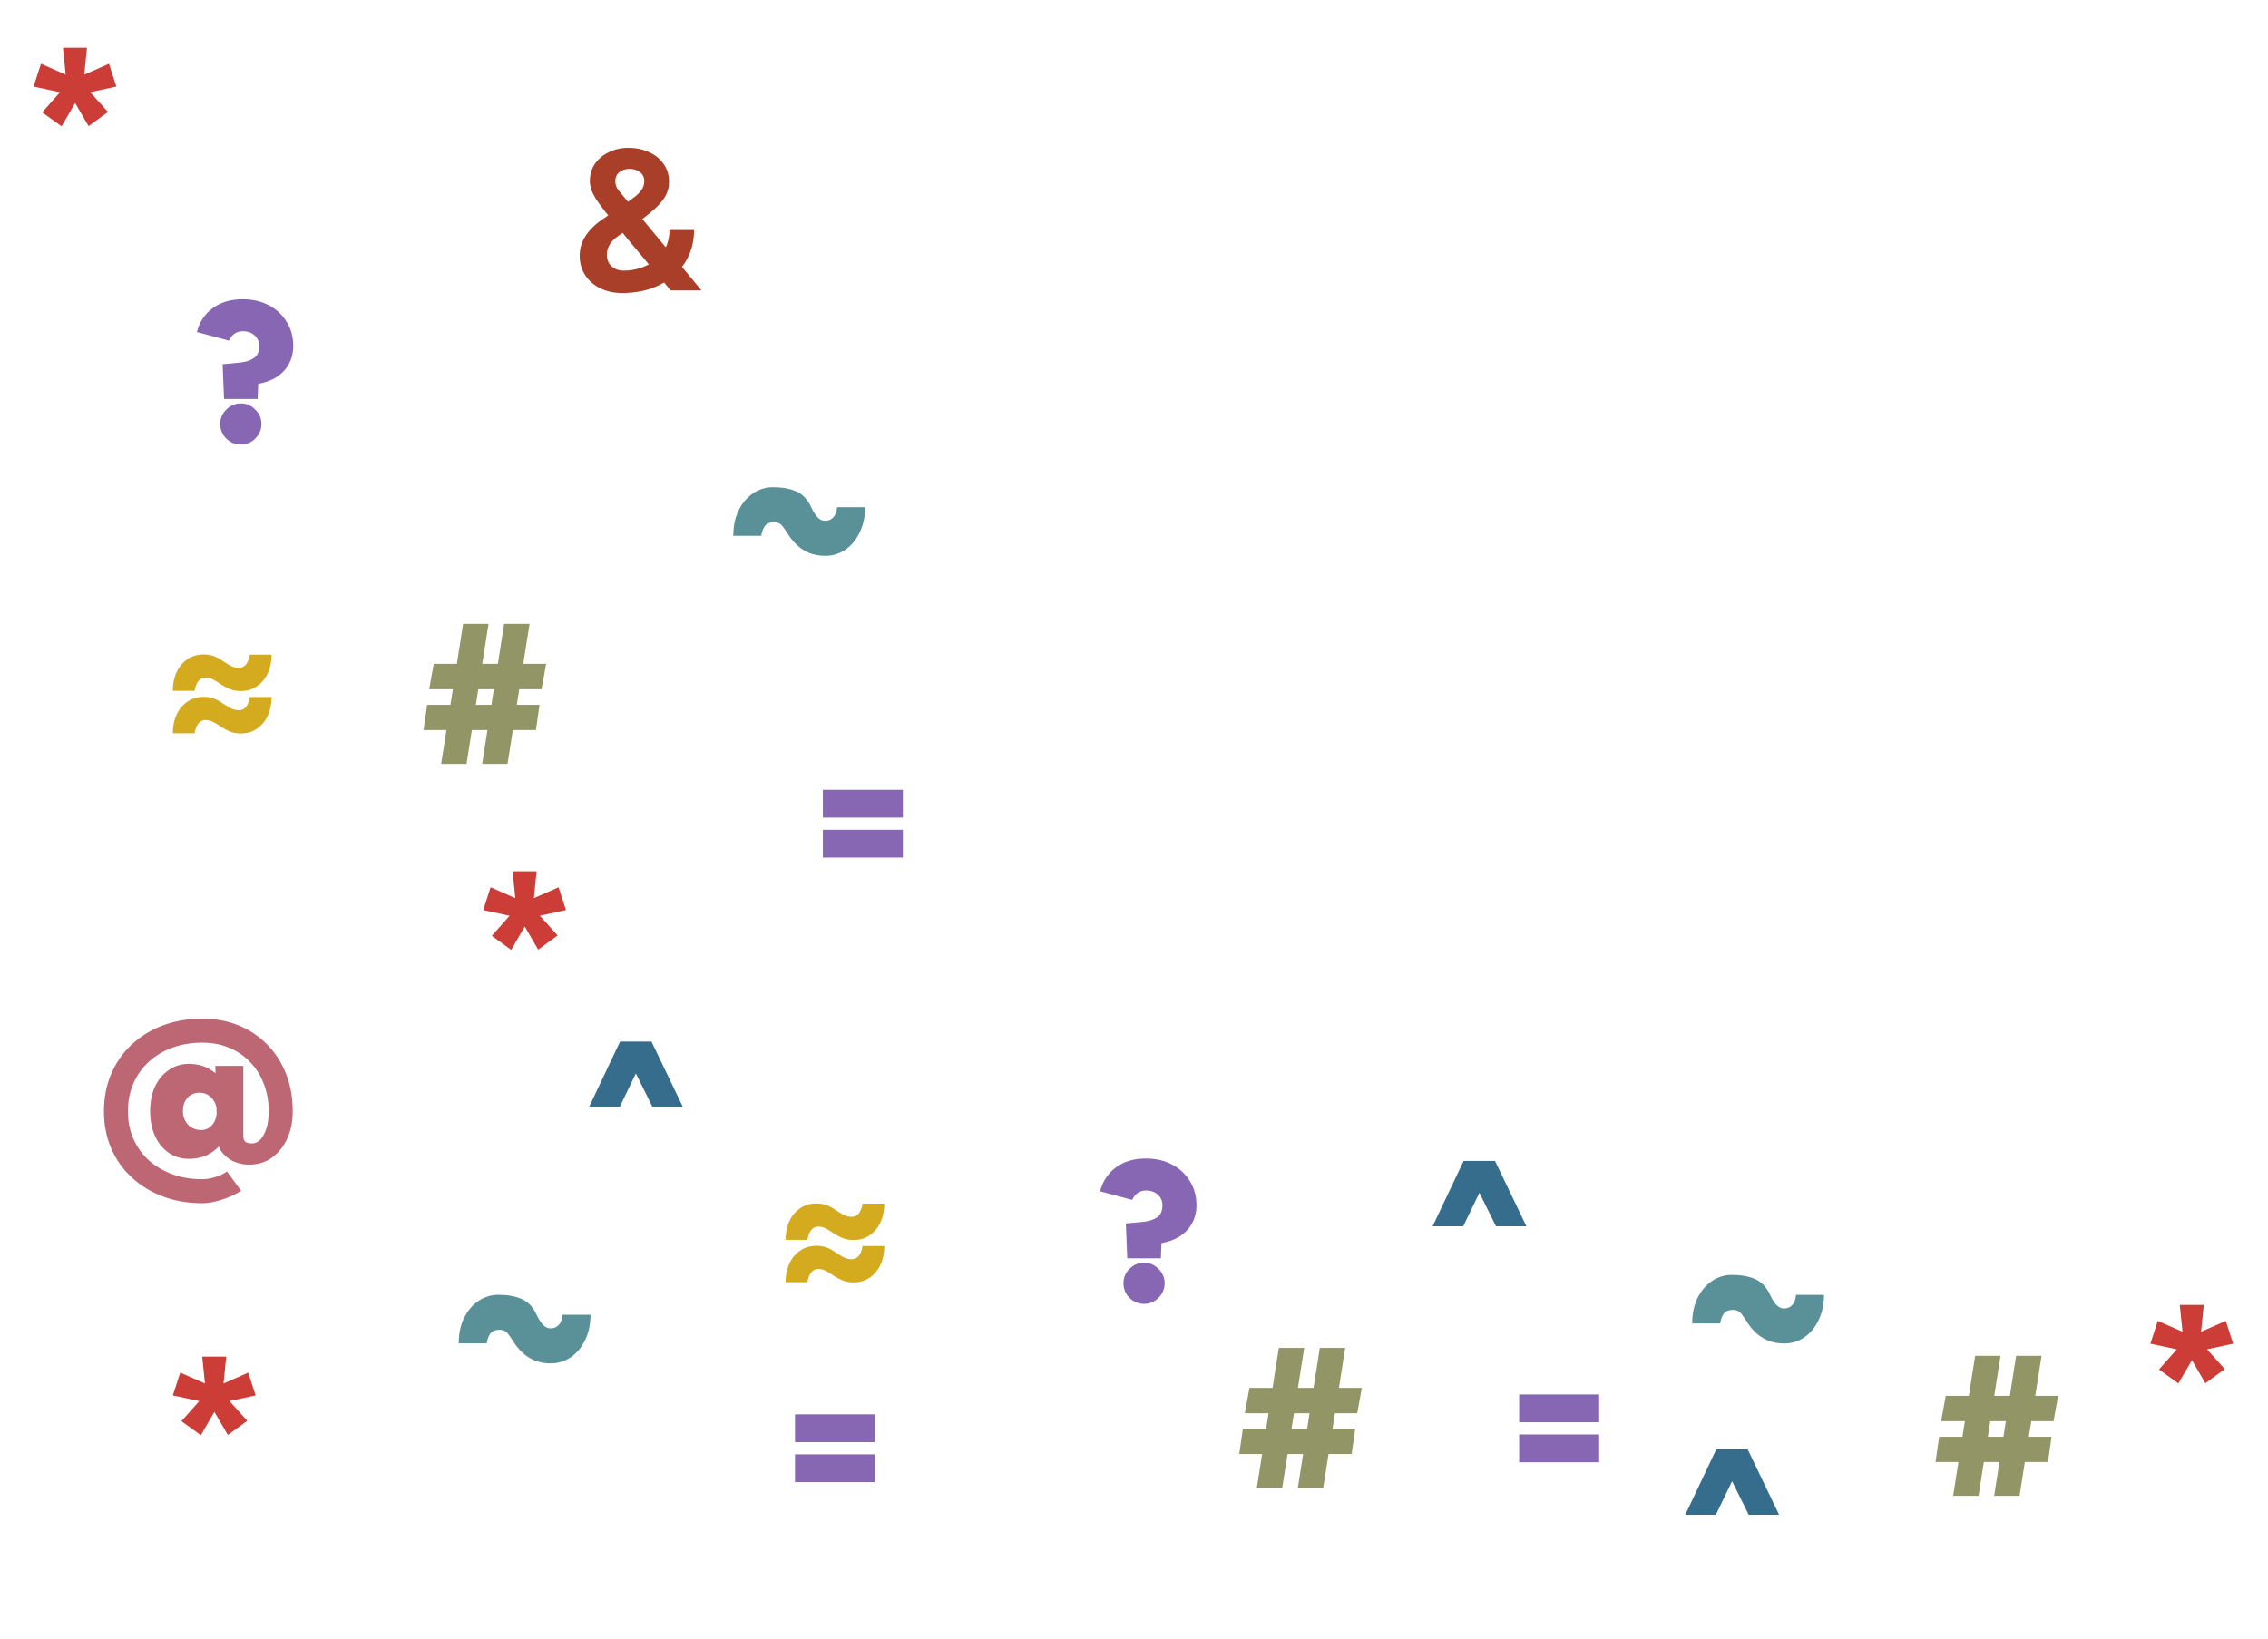 <svg width="570" height="412" viewBox="0 0 570 412" fill="none" xmlns="http://www.w3.org/2000/svg">
<path d="M448.411 337.712C446.87 337.712 445.496 337.461 444.29 336.958C443.084 336.422 442.062 335.752 441.224 334.948C440.387 334.144 439.7 333.306 439.164 332.435C438.728 331.731 438.242 331.028 437.706 330.324C437.204 329.621 436.466 329.269 435.495 329.269C434.49 329.269 433.736 329.587 433.233 330.224C432.764 330.86 432.462 331.681 432.328 332.686H425.292C425.292 330.274 425.728 328.163 426.599 326.354C427.504 324.511 428.71 323.07 430.218 322.031C431.759 320.993 433.451 320.473 435.294 320.473C437.572 320.473 439.516 320.825 441.124 321.529C442.766 322.232 444.056 323.64 444.994 325.751C445.329 326.488 445.781 327.208 446.351 327.912C446.954 328.582 447.624 328.917 448.361 328.917C449.199 328.917 449.886 328.632 450.422 328.063C450.958 327.493 451.276 326.639 451.377 325.499H458.413C458.413 327.878 457.961 329.989 457.056 331.832C456.185 333.675 454.995 335.116 453.488 336.154C451.98 337.193 450.288 337.712 448.411 337.712Z" fill="#5A9098"/>
<path d="M381.804 357.515V350.529H401.908V357.515H381.804ZM381.804 367.567V360.581H401.908V367.567H381.804Z" fill="#8766B3"/>
<path d="M199.804 362.515V355.529H219.908V362.515H199.804ZM199.804 372.567V365.581H219.908V372.567H199.804Z" fill="#8766B3"/>
<path d="M207.411 139.712C205.87 139.712 204.496 139.461 203.29 138.958C202.084 138.422 201.062 137.752 200.224 136.948C199.387 136.144 198.7 135.306 198.164 134.435C197.728 133.731 197.242 133.028 196.706 132.324C196.204 131.621 195.466 131.269 194.495 131.269C193.49 131.269 192.736 131.587 192.233 132.224C191.764 132.86 191.462 133.681 191.328 134.686H184.292C184.292 132.274 184.728 130.163 185.599 128.354C186.504 126.511 187.71 125.07 189.218 124.031C190.759 122.993 192.451 122.473 194.294 122.473C196.572 122.473 198.516 122.825 200.124 123.529C201.766 124.232 203.056 125.64 203.994 127.751C204.329 128.488 204.781 129.208 205.351 129.912C205.954 130.582 206.624 130.917 207.361 130.917C208.199 130.917 208.886 130.632 209.422 130.063C209.958 129.493 210.276 128.639 210.377 127.499H217.413C217.413 129.878 216.961 131.989 216.056 133.832C215.185 135.675 213.995 137.116 212.488 138.154C210.98 139.193 209.288 139.712 207.411 139.712Z" fill="#5A9098"/>
<path d="M138.411 342.712C136.87 342.712 135.496 342.461 134.29 341.958C133.084 341.422 132.062 340.752 131.224 339.948C130.387 339.144 129.7 338.306 129.164 337.435C128.728 336.731 128.242 336.028 127.706 335.324C127.204 334.621 126.466 334.269 125.495 334.269C124.49 334.269 123.736 334.587 123.233 335.224C122.764 335.86 122.462 336.681 122.328 337.686H115.292C115.292 335.274 115.728 333.163 116.599 331.354C117.504 329.511 118.71 328.07 120.218 327.031C121.759 325.993 123.451 325.473 125.294 325.473C127.572 325.473 129.516 325.825 131.124 326.529C132.766 327.232 134.056 328.64 134.994 330.751C135.329 331.488 135.781 332.208 136.351 332.912C136.954 333.582 137.624 333.917 138.361 333.917C139.199 333.917 139.886 333.632 140.422 333.063C140.958 332.493 141.276 331.639 141.377 330.499H148.413C148.413 332.878 147.961 334.989 147.056 336.832C146.185 338.675 144.995 340.116 143.488 341.154C141.98 342.193 140.288 342.712 138.411 342.712Z" fill="#5A9098"/>
<path d="M206.804 205.515V198.529H226.908V205.515H206.804ZM206.804 215.567V208.581H226.908V215.567H206.804Z" fill="#8766B3"/>
<path d="M214.512 311.706C213.474 311.706 212.552 311.538 211.748 311.203C210.944 310.868 210.207 310.483 209.537 310.047C208.9 309.578 208.263 309.176 207.627 308.841C207.024 308.506 206.354 308.338 205.616 308.338C204.879 308.338 204.276 308.656 203.807 309.293C203.372 309.896 203.07 310.684 202.902 311.655H197.424C197.424 309.913 197.742 308.355 198.379 306.981C199.016 305.607 199.92 304.518 201.093 303.714C202.266 302.91 203.623 302.508 205.164 302.508C206.236 302.508 207.158 302.676 207.928 303.011C208.733 303.346 209.453 303.748 210.09 304.217C210.76 304.652 211.396 305.038 211.999 305.373C212.636 305.708 213.323 305.875 214.06 305.875C214.797 305.875 215.4 305.574 215.869 304.971C216.339 304.334 216.64 303.53 216.774 302.558H222.252C222.252 304.267 221.934 305.825 221.297 307.232C220.661 308.606 219.756 309.695 218.583 310.499C217.444 311.303 216.087 311.706 214.512 311.706ZM214.512 322.361C213.474 322.361 212.552 322.193 211.748 321.858C210.944 321.523 210.207 321.138 209.537 320.702C208.9 320.233 208.263 319.831 207.627 319.496C207.024 319.161 206.354 318.993 205.616 318.993C204.879 318.993 204.276 319.311 203.807 319.948C203.372 320.551 203.07 321.339 202.902 322.31H197.424C197.424 320.568 197.742 319.01 198.379 317.636C199.016 316.262 199.92 315.173 201.093 314.369C202.266 313.565 203.623 313.163 205.164 313.163C206.236 313.163 207.158 313.331 207.928 313.666C208.733 314.001 209.453 314.403 210.09 314.872C210.76 315.307 211.396 315.693 211.999 316.028C212.636 316.363 213.323 316.53 214.06 316.53C214.797 316.53 215.4 316.229 215.869 315.626C216.339 314.989 216.64 314.185 216.774 313.213H222.252C222.252 314.922 221.934 316.48 221.297 317.887C220.661 319.261 219.756 320.35 218.583 321.154C217.444 321.958 216.087 322.361 214.512 322.361Z" fill="#D4AB1E"/>
<path d="M60.512 173.706C59.474 173.706 58.552 173.538 57.748 173.203C56.944 172.868 56.207 172.483 55.537 172.047C54.9 171.578 54.264 171.176 53.627 170.841C53.024 170.506 52.354 170.338 51.617 170.338C50.879 170.338 50.276 170.656 49.807 171.293C49.372 171.896 49.07 172.684 48.903 173.655H43.424C43.424 171.913 43.742 170.355 44.379 168.981C45.016 167.607 45.92 166.518 47.093 165.714C48.266 164.91 49.623 164.508 51.164 164.508C52.236 164.508 53.158 164.676 53.928 165.011C54.733 165.346 55.453 165.748 56.09 166.217C56.76 166.652 57.396 167.038 57.999 167.373C58.636 167.708 59.323 167.875 60.06 167.875C60.797 167.875 61.4 167.574 61.869 166.971C62.339 166.334 62.64 165.53 62.774 164.558H68.252C68.252 166.267 67.934 167.825 67.297 169.232C66.661 170.606 65.756 171.695 64.583 172.499C63.444 173.303 62.087 173.706 60.512 173.706ZM60.512 184.361C59.474 184.361 58.552 184.193 57.748 183.858C56.944 183.523 56.207 183.138 55.537 182.702C54.9 182.233 54.264 181.831 53.627 181.496C53.024 181.161 52.354 180.993 51.617 180.993C50.879 180.993 50.276 181.311 49.807 181.948C49.372 182.551 49.07 183.339 48.903 184.31H43.424C43.424 182.568 43.742 181.01 44.379 179.636C45.016 178.262 45.92 177.173 47.093 176.369C48.266 175.565 49.623 175.163 51.164 175.163C52.236 175.163 53.158 175.331 53.928 175.666C54.733 176.001 55.453 176.403 56.09 176.872C56.76 177.307 57.396 177.693 57.999 178.028C58.636 178.363 59.323 178.53 60.06 178.53C60.797 178.53 61.4 178.229 61.869 177.626C62.339 176.989 62.64 176.185 62.774 175.213H68.252C68.252 176.922 67.934 178.48 67.297 179.887C66.661 181.261 65.756 182.35 64.583 183.154C63.444 183.958 62.087 184.361 60.512 184.361Z" fill="#D4AB1E"/>
<path d="M326.174 374L331.702 338.818H338.085L332.556 374H326.174ZM311.447 365.506L312.352 359.173H340.598L339.693 365.506H311.447ZM315.87 374L321.399 338.818H327.782L322.253 374H315.87ZM312.855 355.253L314.011 348.87H342.257L341.101 355.253H312.855Z" fill="#929566"/>
<path d="M501.174 376L506.702 340.818H513.085L507.556 376H501.174ZM486.447 367.506L487.352 361.173H515.598L514.693 367.506H486.447ZM490.87 376L496.399 340.818H502.782L497.253 376H490.87ZM487.855 357.253L489.011 350.87H517.257L516.101 357.253H487.855Z" fill="#929566"/>
<path d="M121.174 192L126.702 156.818H133.085L127.556 192H121.174ZM106.447 183.506L107.352 177.173H135.598L134.693 183.506H106.447ZM110.87 192L116.399 156.818H122.782L117.253 192H110.87ZM107.855 173.253L109.011 166.87H137.257L136.101 173.253H107.855Z" fill="#929566"/>
<path d="M50.849 302.454C47.23 302.454 43.913 301.884 40.898 300.745C37.882 299.606 35.269 297.998 33.057 295.92C30.846 293.876 29.137 291.447 27.931 288.633C26.724 285.818 26.121 282.719 26.121 279.335C26.121 275.917 26.724 272.801 27.931 269.986C29.137 267.138 30.846 264.676 33.057 262.598C35.269 260.521 37.882 258.912 40.898 257.773C43.913 256.634 47.23 256.064 50.849 256.064C54.166 256.064 57.215 256.634 59.996 257.773C62.777 258.912 65.173 260.521 67.183 262.598C69.227 264.676 70.802 267.138 71.908 269.986C73.013 272.801 73.566 275.917 73.566 279.335H67.535C67.535 276.822 67.116 274.51 66.279 272.399C65.475 270.288 64.319 268.462 62.811 266.921C61.337 265.379 59.577 264.19 57.533 263.352C55.523 262.514 53.295 262.096 50.849 262.096C48.102 262.096 45.589 262.514 43.31 263.352C41.032 264.19 39.055 265.379 37.379 266.921C35.704 268.462 34.414 270.288 33.509 272.399C32.605 274.51 32.152 276.822 32.152 279.335C32.152 281.848 32.605 284.143 33.509 286.22C34.414 288.298 35.704 290.107 37.379 291.648C39.055 293.156 41.032 294.329 43.31 295.166C45.589 296.004 48.102 296.423 50.849 296.423C51.921 296.423 53.027 296.239 54.166 295.87C55.339 295.501 56.294 295.032 57.031 294.463L60.599 299.338C59.192 300.243 57.584 300.98 55.774 301.549C53.965 302.152 52.323 302.454 50.849 302.454ZM47.482 291.296C45.572 291.296 43.88 290.794 42.405 289.789C40.931 288.75 39.775 287.326 38.938 285.517C38.133 283.707 37.731 281.647 37.731 279.335C37.731 276.989 38.133 274.929 38.938 273.153C39.775 271.377 40.931 269.986 42.405 268.981C43.88 267.942 45.572 267.423 47.482 267.423C49.593 267.423 51.452 267.942 53.06 268.981C54.669 269.986 55.925 271.377 56.83 273.153C57.768 274.929 58.237 276.989 58.237 279.335C58.237 281.647 57.768 283.707 56.83 285.517C55.925 287.326 54.669 288.75 53.06 289.789C51.452 290.794 49.593 291.296 47.482 291.296ZM50.547 284.059C51.318 284.059 51.988 283.858 52.558 283.456C53.161 283.054 53.63 282.501 53.965 281.797C54.3 281.094 54.468 280.273 54.468 279.335C54.468 278.396 54.267 277.592 53.864 276.922C53.496 276.219 52.977 275.666 52.306 275.264C51.67 274.862 50.933 274.66 50.095 274.66C49.291 274.66 48.571 274.862 47.934 275.264C47.331 275.632 46.845 276.168 46.476 276.872C46.141 277.576 45.974 278.38 45.974 279.284C45.974 280.223 46.175 281.06 46.577 281.797C46.979 282.501 47.515 283.054 48.185 283.456C48.889 283.858 49.676 284.059 50.547 284.059ZM62.61 292.754C61.169 292.754 59.829 292.469 58.589 291.899C57.383 291.296 56.411 290.492 55.674 289.487C54.97 288.448 54.618 287.276 54.618 285.969L61.152 285.466C61.152 286.304 61.353 286.84 61.755 287.075C62.157 287.309 62.677 287.426 63.313 287.426C64.151 287.426 64.871 287.091 65.475 286.421C66.111 285.718 66.614 284.763 66.982 283.556C67.351 282.317 67.535 280.909 67.535 279.335H73.566C73.566 281.948 73.097 284.26 72.159 286.27C71.221 288.281 69.931 289.872 68.289 291.045C66.647 292.184 64.754 292.754 62.61 292.754ZM54.618 285.969L54.116 267.926H61.152V285.466L54.618 285.969Z" fill="#BD6774"/>
<path d="M439.484 380.753L431.342 364.318H439.233L447.124 380.753H439.484ZM423.552 380.753L431.342 364.318H439.183L431.242 380.753H423.552Z" fill="#366D8C"/>
<path d="M163.984 278.253L155.842 261.818H163.733L171.624 278.253H163.984ZM148.052 278.253L155.842 261.818H163.683L155.742 278.253H148.052Z" fill="#366D8C"/>
<path d="M375.984 308.253L367.842 291.818H375.733L383.624 308.253H375.984ZM360.052 308.253L367.842 291.818H375.683L367.742 308.253H360.052Z" fill="#366D8C"/>
<path d="M56.307 100.295L55.955 91.55L60.63 91.097C61.97 90.93 63.059 90.544 63.896 89.941C64.734 89.338 65.153 88.35 65.153 86.976C65.153 85.904 64.767 85.016 63.997 84.312C63.226 83.609 62.221 83.257 60.981 83.257C60.144 83.257 59.423 83.491 58.82 83.96C58.251 84.396 57.832 84.949 57.564 85.619L49.472 83.458C50.142 80.911 51.482 78.901 53.493 77.427C55.503 75.952 57.999 75.215 60.981 75.215C63.461 75.215 65.656 75.718 67.565 76.723C69.475 77.728 70.966 79.119 72.038 80.894C73.144 82.637 73.697 84.664 73.697 86.976C73.697 88.651 73.328 90.159 72.591 91.499C71.888 92.806 70.866 93.895 69.525 94.766C68.219 95.604 66.677 96.173 64.902 96.475L64.751 100.295H56.307ZM60.529 111.754C59.122 111.754 57.899 111.251 56.86 110.246C55.855 109.207 55.352 107.984 55.352 106.577C55.352 105.17 55.855 103.964 56.86 102.958C57.899 101.92 59.122 101.4 60.529 101.4C61.936 101.4 63.142 101.92 64.148 102.958C65.186 103.964 65.706 105.17 65.706 106.577C65.706 107.984 65.186 109.207 64.148 110.246C63.142 111.251 61.936 111.754 60.529 111.754Z" fill="#8766B3"/>
<path d="M283.307 316.295L282.955 307.55L287.63 307.097C288.97 306.93 290.059 306.544 290.896 305.941C291.734 305.338 292.153 304.35 292.153 302.976C292.153 301.904 291.768 301.016 290.997 300.312C290.226 299.609 289.221 299.257 287.981 299.257C287.144 299.257 286.423 299.491 285.82 299.96C285.251 300.396 284.832 300.949 284.564 301.619L276.472 299.458C277.142 296.911 278.482 294.901 280.493 293.427C282.503 291.952 284.999 291.215 287.981 291.215C290.461 291.215 292.655 291.718 294.565 292.723C296.475 293.728 297.966 295.119 299.038 296.895C300.144 298.637 300.697 300.664 300.697 302.976C300.697 304.651 300.328 306.159 299.591 307.499C298.888 308.806 297.866 309.895 296.525 310.766C295.219 311.604 293.677 312.173 291.902 312.475L291.751 316.295H283.307ZM287.529 327.754C286.122 327.754 284.899 327.251 283.86 326.246C282.855 325.207 282.352 323.984 282.352 322.577C282.352 321.17 282.855 319.964 283.86 318.958C284.899 317.92 286.122 317.4 287.529 317.4C288.936 317.4 290.142 317.92 291.148 318.958C292.186 319.964 292.706 321.17 292.706 322.577C292.706 323.984 292.186 325.207 291.148 326.246C290.142 327.251 288.936 327.754 287.529 327.754Z" fill="#8766B3"/>
<path d="M57.261 360.716L52.236 352.071L55.452 349.709L62.137 357.147L57.261 360.716ZM50.476 360.766L45.601 357.248L52.236 349.759L55.502 352.122L50.476 360.766ZM53.241 352.875L43.44 350.765L45.3 345.035L54.447 349.056L53.241 352.875ZM51.833 350.966L50.828 341.014H56.859L55.854 350.966H51.833ZM54.447 352.875L53.241 349.056L62.388 345.035L64.248 350.765L54.447 352.875Z" fill="#CC3D37"/>
<path d="M135.261 238.716L130.235 230.071L133.452 227.709L140.137 235.147L135.261 238.716ZM128.476 238.766L123.601 235.248L130.235 227.759L133.502 230.122L128.476 238.766ZM131.241 230.875L121.44 228.765L123.3 223.035L132.447 227.056L131.241 230.875ZM129.833 228.966L128.828 219.014H134.859L133.854 228.966H129.833ZM132.447 230.875L131.241 227.056L140.388 223.035L142.248 228.765L132.447 230.875Z" fill="#CC3D37"/>
<path d="M22.261 31.716L17.235 23.071L20.452 20.709L27.137 28.148L22.261 31.716ZM15.476 31.766L10.601 28.248L17.235 20.759L20.502 23.122L15.476 31.766ZM18.241 23.875L8.44 21.765L10.3 16.035L19.447 20.056L18.241 23.875ZM16.833 21.966L15.828 12.014H21.859L20.854 21.966H16.833ZM19.447 23.875L18.241 20.056L27.388 16.035L29.247 21.765L19.447 23.875Z" fill="#CC3D37"/>
<path d="M554.261 347.716L549.235 339.071L552.452 336.709L559.137 344.147L554.261 347.716ZM547.476 347.766L542.601 344.248L549.235 336.759L552.502 339.122L547.476 347.766ZM550.241 339.875L540.44 337.765L542.3 332.035L551.447 336.056L550.241 339.875ZM548.833 337.966L547.828 328.014H553.859L552.854 337.966H548.833ZM551.447 339.875L550.241 336.056L559.388 332.035L561.248 337.765L551.447 339.875Z" fill="#CC3D37"/>
<path d="M156.343 73.653C154.265 73.653 152.422 73.251 150.814 72.447C149.206 71.643 147.949 70.537 147.045 69.13C146.14 67.723 145.688 66.098 145.688 64.255C145.688 62.982 145.922 61.809 146.391 60.737C146.86 59.664 147.514 58.676 148.351 57.771C149.189 56.833 150.127 56.012 151.166 55.309L157.8 50.735C158.336 50.367 158.906 49.948 159.509 49.478C160.146 49.01 160.699 48.457 161.168 47.82C161.67 47.15 161.922 46.396 161.922 45.558C161.922 44.587 161.57 43.833 160.866 43.297C160.162 42.727 159.275 42.442 158.202 42.442C157.197 42.442 156.343 42.727 155.639 43.297C154.969 43.866 154.634 44.603 154.634 45.508C154.634 46.379 154.902 47.15 155.438 47.82C155.974 48.457 156.594 49.211 157.298 50.082L163.982 58.123L176.296 73H168.556L159.207 61.842L152.171 53.298C151.266 52.126 150.513 51.104 149.909 50.232C149.34 49.328 148.921 48.507 148.653 47.77C148.385 46.999 148.251 46.228 148.251 45.458C148.251 43.849 148.67 42.425 149.507 41.186C150.379 39.946 151.535 38.974 152.975 38.271C154.45 37.533 156.091 37.165 157.901 37.165C159.878 37.165 161.637 37.533 163.178 38.271C164.719 38.974 165.926 39.963 166.797 41.236C167.701 42.509 168.154 44 168.154 45.709C168.154 47.083 167.802 48.356 167.098 49.529C166.395 50.668 165.356 51.824 163.982 52.997C162.642 54.169 161 55.426 159.057 56.766L155.488 59.229C154.952 59.597 154.45 60.016 153.981 60.485C153.545 60.955 153.193 61.491 152.925 62.094C152.657 62.663 152.523 63.333 152.523 64.104C152.523 65.243 152.908 66.181 153.679 66.919C154.483 67.656 155.505 68.024 156.745 68.024C158.152 68.024 159.543 67.806 160.916 67.371C162.29 66.935 163.53 66.282 164.636 65.411C165.775 64.54 166.663 63.467 167.299 62.194C167.936 60.921 168.254 59.463 168.254 57.822H174.436C174.436 60.904 173.665 63.652 172.124 66.064C170.583 68.443 168.455 70.303 165.741 71.643C163.027 72.983 159.894 73.653 156.343 73.653Z" fill="#A93F29"/>
</svg>
